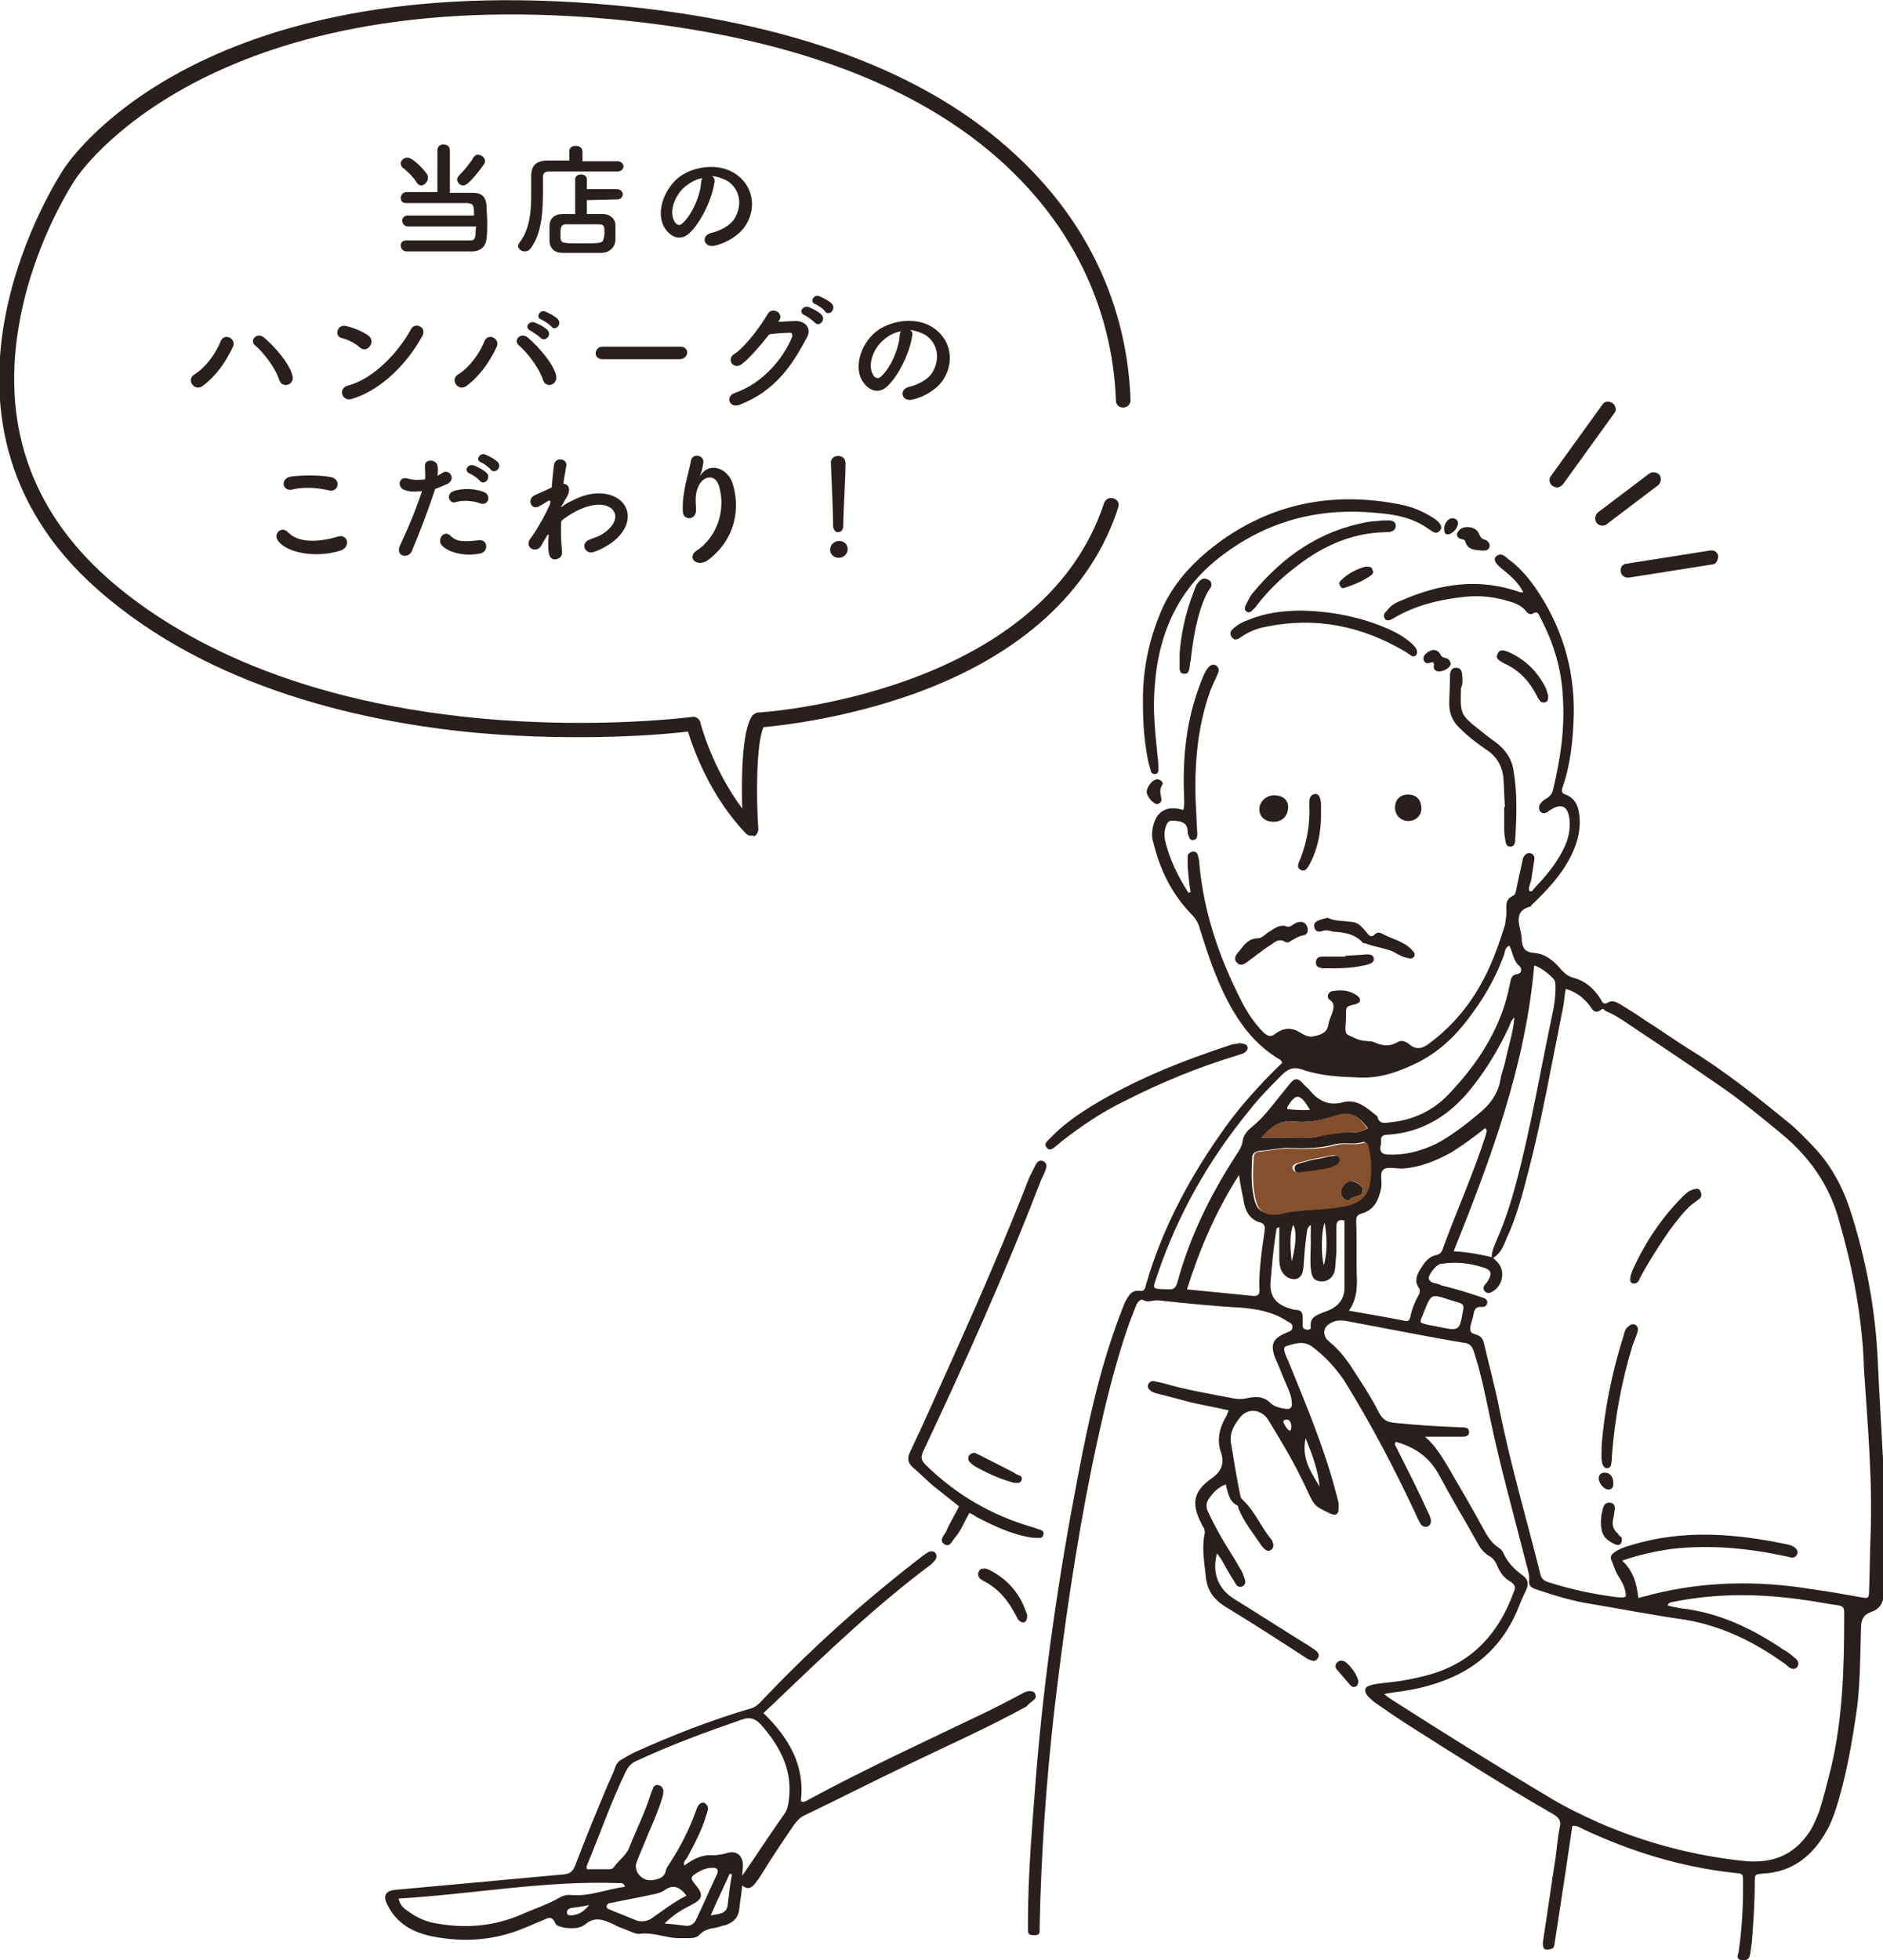 <?xml version="1.0" encoding="utf-8"?>
<!-- Generator: Adobe Illustrator 26.2.1, SVG Export Plug-In . SVG Version: 6.00 Build 0)  -->
<svg version="1.1" id="レイヤー_1" xmlns="http://www.w3.org/2000/svg" xmlns:xlink="http://www.w3.org/1999/xlink" x="0px"
	 y="0px" width="257px" height="267.4px" viewBox="0 0 257 267.4" style="enable-background:new 0 0 257 267.4;"
	 xml:space="preserve">
<style type="text/css">
	.st0{fill:#291F1C;}
	.st1{fill:#85502C;}
	.st2{fill:#824E2C;}
</style>
<g id="a">
	<g>
		<path class="st0" d="M55.7,30.9c-0.5,0-0.8-0.4-0.8-0.8s0.3-0.7,0.8-0.7h9c0-1.5-0.1-1.6-0.9-1.7c-0.8,0-2.3,0-3.8,0
			c-1.8,0-3.7,0-4.6,0h0c-0.5,0-0.7-0.3-0.7-0.7s0.3-0.8,0.8-0.8c0.8,0,2.5,0,4.2,0l0-5.7c0-0.5,0.4-0.8,0.8-0.8s0.9,0.2,0.9,0.8
			l0,5.8c1.3,0,2.5,0,3.1,0c1.3,0,1.8,0.6,1.9,1.7c0,0.6,0.1,1.5,0.1,2.4c0,0.8,0,1.5-0.1,2.2c-0.1,1-0.8,1.7-2,1.7c-1,0-3.1,0-5,0
			c-1.6,0-3.1,0-3.9,0c-0.5,0-0.8-0.4-0.8-0.8s0.2-0.7,0.8-0.7h0c0.9,0,2.7,0,4.4,0s3.4,0,4.2,0c0.4,0,0.7,0,0.8-0.7
			c0-0.3,0-0.8,0.1-1.2L55.7,30.9L55.7,30.9z M56.8,24.8c-0.4-0.7-1.4-1.6-1.8-1.9c-0.2-0.1-0.3-0.4-0.3-0.6c0-0.4,0.4-0.8,0.9-0.8
			c0.8,0,2.5,1.9,2.7,2.3c0.1,0.2,0.1,0.3,0.1,0.5c0,0.5-0.5,1-0.9,1C57.2,25.3,57,25.1,56.8,24.8z M63.2,25.3
			c-0.4,0-0.8-0.4-0.8-0.8c0-0.2,0.1-0.4,0.3-0.6c0.6-0.6,1.6-1.8,1.9-2.4c0.2-0.3,0.4-0.4,0.6-0.4c0.5,0,1,0.4,1,0.9
			c0,0.2-0.1,0.3-0.2,0.5C64,25.2,63.5,25.3,63.2,25.3L63.2,25.3z"/>
		<path class="st0" d="M84.3,23.4c-1.3,0-4,0-6.3,0c-1.3,0-2.5,0-3.1,0c-0.6,0-0.8,0.3-0.8,0.8c0,3.1,0.2,7.3-1.7,9.7
			c-0.2,0.3-0.5,0.4-0.8,0.4c-0.5,0-0.9-0.4-0.9-0.8c0-0.1,0.1-0.2,0.2-0.4c1.4-1.8,1.6-4.2,1.6-6.6c0-0.8,0-1.7,0-2.5v0
			c0-1.4,0.7-2.1,2.2-2.1c0.8,0,1.9,0,3,0v-1.2c0-0.6,0.4-0.8,0.9-0.8s0.9,0.3,0.9,0.8v1.3c1.9,0,3.8,0,4.8,0c0.5,0,0.8,0.4,0.8,0.7
			S84.8,23.4,84.3,23.4L84.3,23.4L84.3,23.4z M80.1,27.3v1.9c0.8,0,1.6,0,2.2,0c1,0,1.7,0.7,1.7,1.5c0,0.3,0,0.7,0,1s0,0.7,0,1.1
			c-0.1,0.9-0.7,1.6-1.8,1.7c-0.9,0-1.9,0-2.8,0s-1.8,0-2.6,0c-1.2,0-1.8-0.7-1.8-1.7c0-0.4,0-0.7,0-0.9c0-0.4,0-0.7,0-1.1
			c0-0.8,0.5-1.6,1.8-1.6c0.5,0,1.1,0,1.7,0l0-4.7c0-0.5,0.4-0.7,0.8-0.7s0.8,0.2,0.8,0.7l0,1.3h4.1c0.5,0,0.8,0.4,0.8,0.7
			s-0.2,0.7-0.8,0.7L80.1,27.3L80.1,27.3z M82.5,31.8c0-0.9,0-1.2-0.8-1.2c-0.6,0-1.3,0-2,0c-0.9,0-1.8,0-2.5,0
			c-0.6,0-0.7,0.4-0.7,1.3c0,0.2,0,0.4,0,0.6c0.1,0.7,0.3,0.7,3,0.7c2.4,0,2.8,0,2.9-0.7C82.5,32.1,82.5,31.9,82.5,31.8L82.5,31.8z"
			/>
		<path class="st0" d="M97.5,24.9c-0.3,2.2-1.8,5.4-3.4,6.9c-1.3,1.2-2.7,0.5-3.5-0.9c-1.1-2.1,0.1-5.3,2.3-6.9
			c2.1-1.4,5.2-1.7,7.3-0.4c2.6,1.6,3.1,4.7,1.6,7.1c-0.8,1.3-2.5,2.4-4.2,2.8c-1.5,0.4-2-1.3-0.6-1.7c1.3-0.3,2.6-1,3.2-1.9
			c1.2-1.9,0.8-4.1-0.9-5.2c-0.7-0.4-1.4-0.6-2.1-0.7C97.5,24.3,97.6,24.6,97.5,24.9L97.5,24.9z M93.7,25.3
			c-1.6,1.2-2.4,3.5-1.7,4.8c0.2,0.5,0.7,0.8,1.1,0.4c1.3-1.1,2.5-3.8,2.6-5.7c0-0.2,0.1-0.4,0.2-0.5C95.1,24.4,94.4,24.8,93.7,25.3
			L93.7,25.3z"/>
		<path class="st0" d="M26.5,51.1c1.6-1,2.9-2.8,3.6-4.5c0.5-1.3,2.2-0.4,1.7,0.7c-1,2.1-2.3,4-4.2,5.4
			C26.5,53.4,25.4,51.8,26.5,51.1z M38.1,51.8c-0.5-1.6-2.2-3.8-3.3-4.7c-0.8-0.7,0.3-1.9,1.3-1c1.5,1.3,3.4,3.5,3.8,5.1
			C40.3,52.5,38.5,53.1,38.1,51.8z"/>
		<path class="st0" d="M49.1,47.4c-0.6-0.6-1.7-1.1-2.5-1.3c-1-0.2-0.6-2,0.7-1.6c0.9,0.2,2.2,0.7,3,1.3c0.5,0.4,0.5,1,0.2,1.4
			S49.7,47.9,49.1,47.4L49.1,47.4z M48.1,54.4c-1.5,0.5-2-1.5-0.6-1.8c3.4-0.9,6.8-4.4,8.6-7.7c0.5-1,2.3-0.3,1.5,1
			C55.5,49.7,52,53.2,48.1,54.4L48.1,54.4z"/>
		<path class="st0" d="M62.5,51.1c1.6-1,2.9-2.8,3.6-4.5c0.5-1.3,2.2-0.4,1.7,0.7c-1,2.1-2.3,4-4.2,5.4
			C62.5,53.4,61.4,51.8,62.5,51.1z M74.1,51.8c-0.5-1.6-2.2-3.8-3.3-4.7c-0.8-0.7,0.3-1.9,1.3-1c1.5,1.3,3.4,3.5,3.8,5.1
			C76.2,52.5,74.5,53.1,74.1,51.8z M72.4,45.1c-0.9-0.4-0.2-1.4,0.6-1.1c0.5,0.2,1.3,0.6,1.7,1c0.7,0.7-0.3,1.7-0.9,1.1
			C73.5,45.8,72.7,45.3,72.4,45.1L72.4,45.1z M73.9,43.6c-0.9-0.3-0.2-1.4,0.5-1.1c0.5,0.2,1.3,0.6,1.7,1c0.7,0.7-0.3,1.7-0.8,1.1
			C75.1,44.3,74.3,43.8,73.9,43.6L73.9,43.6z"/>
		<path class="st0" d="M82.2,49c-0.6,0-0.9-0.4-0.9-0.8s0.3-0.9,0.9-0.9h10.7c0.6,0,0.9,0.4,0.9,0.8S93.4,49,92.8,49L82.2,49
			L82.2,49z"/>
		<path class="st0" d="M106.2,43.9c0.7,0,1.6-0.1,2.2-0.1c1.3-0.1,2.4,0.8,1.8,2.1c-2.1,4-4.4,7.4-9.2,9.3c-1.4,0.6-2.1-1.1-0.7-1.6
			c3.8-1.3,6.6-4.7,7.8-7.6c0.1-0.3,0-0.7-0.4-0.6c-0.7,0-2,0.1-2.7,0.2c-1.2,1.5-2.7,3.3-3.8,4.1c-1.1,0.8-2.1-0.7-1-1.4
			c1.6-1,3.8-4.1,4.6-5.5c0.6-1,2.3-0.1,1.5,1L106.2,43.9L106.2,43.9z M109.8,43c-0.9-0.4-0.2-1.4,0.6-1.1c0.5,0.2,1.3,0.6,1.7,1
			c0.7,0.7-0.3,1.8-0.9,1.1C110.9,43.7,110.1,43.1,109.8,43z M111.3,41.5c-0.9-0.3-0.2-1.4,0.5-1.1c0.5,0.2,1.3,0.6,1.7,1
			c0.7,0.7-0.3,1.8-0.9,1.1C112.5,42.2,111.7,41.7,111.3,41.5z"/>
		<path class="st0" d="M124.5,45.8c-0.3,2.2-1.8,5.4-3.4,6.9c-1.3,1.2-2.7,0.5-3.5-0.9c-1.1-2.1,0.1-5.3,2.3-6.8
			c2.1-1.4,5.2-1.7,7.3-0.4c2.6,1.6,3.1,4.7,1.6,7.1c-0.8,1.3-2.5,2.4-4.2,2.8c-1.5,0.4-2-1.3-0.6-1.7c1.3-0.3,2.6-1,3.2-1.9
			c1.2-1.9,0.8-4.1-0.9-5.2c-0.7-0.4-1.4-0.6-2.1-0.7C124.5,45.2,124.6,45.5,124.5,45.8L124.5,45.8z M120.8,46.2
			c-1.6,1.2-2.4,3.5-1.7,4.8c0.2,0.5,0.7,0.8,1.1,0.4c1.3-1.1,2.5-3.8,2.6-5.7c0-0.2,0.1-0.4,0.2-0.5
			C122.2,45.3,121.4,45.7,120.8,46.2L120.8,46.2z"/>
		<path class="st0" d="M37.9,73.7c-0.6-0.9,0.5-2,1.4-1.1c1.4,1.5,4.2,1.4,6.8,0.6c1.4-0.4,1.8,1.4,0.4,1.9
			C43.1,76.2,39,75.4,37.9,73.7L37.9,73.7z M39.8,66.8c-1.3,0.2-1.6-1.6,0-1.8c1.6-0.2,4-0.2,5.4,0.1c1.4,0.3,1,2.1-0.3,1.8
			C43.2,66.5,41.4,66.4,39.8,66.8z"/>
		<path class="st0" d="M56.2,75.2c-0.5,1.1-2.3,0.7-1.6-0.8c0.7-1.5,1.9-4.1,3-7.4c-0.9,0.1-1.8,0.1-2.5-0.2
			c-0.9-0.4-0.7-1.9,0.6-1.5c0.7,0.2,1.5,0.2,2.3,0.1c0.1-0.6,0-1.1,0-1.8c-0.1-1,1.5-1,1.7-0.1c0.1,0.4,0.1,0.9,0,1.4
			c0.2-0.1,0.4-0.2,0.7-0.4c0.9-0.6,1.9,0.8,0.7,1.5c-0.5,0.2-1.1,0.5-1.7,0.7C58.2,70.3,57,73.3,56.2,75.2L56.2,75.2z M60.3,74.4
			c-0.7-0.8,0.3-2.2,1.2-1.3c0.9,0.9,1.9,0.8,3.9,0.6c1.2-0.1,1.3,1.5,0.2,1.8C63.1,76,61,75.2,60.3,74.4z M62.2,68.5
			c-0.9,0.3-1.4-1.1-0.3-1.5c0.9-0.3,2.4-0.5,4.1,0.1c1.1,0.4,0.7,1.9-0.4,1.6C64.7,68.3,63.1,68.2,62.2,68.5z M64.1,64.6
			c-0.9-0.4-0.2-1.4,0.6-1.1c0.5,0.2,1.3,0.6,1.7,1c0.7,0.7-0.3,1.8-0.9,1.1C65.3,65.3,64.4,64.7,64.1,64.6L64.1,64.6z M65.7,63.1
			c-0.9-0.3-0.2-1.4,0.5-1.1c0.5,0.2,1.3,0.6,1.7,1c0.7,0.7-0.3,1.7-0.9,1.1C66.8,63.8,66,63.2,65.7,63.1L65.7,63.1z"/>
		<path class="st0" d="M74.7,73c-0.2,0.4-0.5,0.8-0.8,1.4c-0.7,1.2-2.3,0.3-1.6-0.8c0.2-0.3,0.4-0.5,0.5-0.7
			c0.8-1.2,1.7-2.8,2.3-4.2l0-0.4c-0.1,0-0.1,0-0.2,0c-0.4,0.2-0.8,0.5-1.2,0.7c-1.2,0.8-1.8-0.9-0.8-1.4c0.6-0.3,1.6-0.7,2.4-1.1
			c0.1-1.2,0.2-2.3,0.3-3c0.1-1.2,1.8-1,1.7,0C77.2,64.2,77,65,76.9,66c0.7,0,1.1,0.8,0.4,1.9c-0.1,0.1-0.3,0.6-0.7,1.2v0.1
			c0.5-0.4,1-0.7,1.5-0.9c3-1.6,5.7-1.1,6.9,0.3c1.2,1.4,0.9,3.7-1.6,5.5c-0.6,0.4-1.6,1-2.4,1.2c-1.1,0.4-1.9-1.2-0.5-1.7
			c0.8-0.3,1.4-0.5,1.8-0.8c1.8-1.2,2-2.5,1.3-3.3c-0.8-0.8-2.5-1-4.9,0.2c-0.9,0.5-1.6,0.9-2.1,1.4c-0.1,1.5,0,3,0.1,4.1
			c0.1,0.6-0.3,1-0.8,1.1s-0.9-0.2-1-0.9c-0.1-0.6-0.1-1.5,0-2.5L74.7,73L74.7,73z"/>
		<path class="st0" d="M95.1,75.1c2.6-1.7,4.1-5.4,3-8.9c-0.6-1.7-2.2-1.1-2.7,0c-0.5,1-0.5,1.7-0.4,3.2c0.1,1.7-1.8,1.6-1.8,0.4
			c-0.1-1.3,0.2-3,0.4-3.9c0.2-0.9,0.5-2,0.7-3c0.1-1.1,1.8-0.9,1.7,0.2c-0.1,0.6-0.2,1.2-0.4,1.6c-0.2,0.5-0.1,0.2,0.1,0
			c1.2-1.6,3.4-0.9,4.2,1c1.2,3.4,0.6,7.9-3.4,10.8C95,77.4,93.7,76,95.1,75.1L95.1,75.1z"/>
		<path class="st0" d="M114.5,76.1c-0.7,0-1.2-0.5-1.2-1.1c0-0.8,0.7-1.2,1.2-1.2c0.7,0,1.2,0.4,1.2,1.2
			C115.6,75.8,114.9,76.1,114.5,76.1z M113.7,71.8v-0.4c0-1.7-0.2-5.6-0.3-8.3v0c0-0.6,0.5-0.9,1-0.9s1,0.3,1,1c0,2-0.3,6.7-0.3,8.3
			c0,0.4,0,1.1-0.8,1.1C114.1,72.6,113.8,72.4,113.7,71.8L113.7,71.8L113.7,71.8z"/>
	</g>
	<g>
		<path class="st0" d="M212.5,66.5c-0.2,0-0.4-0.1-0.6-0.2c-0.4-0.3-0.6-0.9-0.2-1.4l7-9.7c0.3-0.5,0.9-0.5,1.4-0.2
			c0.4,0.3,0.6,1,0.2,1.4l-7,9.7C213.1,66.3,212.8,66.5,212.5,66.5z"/>
		<path class="st0" d="M218.7,71.7c-0.3,0-0.6-0.1-0.8-0.4c-0.3-0.4-0.2-1.1,0.2-1.4l7-5.3c0.4-0.3,1.1-0.2,1.4,0.2
			c0.3,0.4,0.2,1.1-0.2,1.4l-7,5.3C219.1,71.7,218.9,71.7,218.7,71.7L218.7,71.7z"/>
		<path class="st0" d="M222.2,78.8c-0.5,0-0.9-0.3-1-0.8c-0.1-0.6,0.3-1.1,0.8-1.1l11.4-1.8c0.6-0.1,1.1,0.3,1.1,0.8
			s-0.3,1.1-0.8,1.1l-11.4,1.8C222.3,78.8,222.2,78.8,222.2,78.8z"/>
		<path class="st0" d="M102.5,114c-0.3,0-0.5-0.1-0.7-0.3c-4.9-5.1-7.2-11.6-7.9-13.9c-3.2,0.4-14.6,1.4-28.6,0.2
			c-15.2-1.4-36.5-5.9-52-19.6c-27-23.8-4.9-56.8-4.7-57.2c0.7-1.1,18.1-27.7,75-22.5c24.3,2.2,42.9,9.1,55.1,20.5
			c12.3,11.4,15.3,24.4,15.6,33.4c0,0.5-0.4,1-1,1c-0.6,0-1-0.4-1-1c-0.3-8.5-3.2-21-15-32c-11.9-11.1-30.1-17.8-54-20
			C28-2.4,10.6,24,10.4,24.3c-0.1,0.1-5.5,8.1-7.6,18.9C0,57.4,4,69.4,14.7,78.9c8.3,7.3,23.9,16.6,50.8,19.1
			c16.2,1.5,28.9-0.2,29-0.2c0.5-0.1,1,0.3,1.1,0.8c0,0.1,1.6,6.2,5.7,11.7c-0.1-3.9-0.1-10.6,1.4-12.7c0.2-0.2,0.5-0.4,0.8-0.4
			c0.4,0,38.6-2.4,47.2-28.6c0.2-0.5,0.7-0.8,1.3-0.6s0.8,0.7,0.6,1.3c-3.7,11.4-13.4,20.2-28,25.4c-9.6,3.4-18.2,4.3-20.4,4.5
			c-1,2.3-1,9.6-0.7,13.9c0,0.4-0.2,0.8-0.6,1C102.8,113.9,102.6,114,102.5,114L102.5,114z"/>
		<g>
			<g>
				<path class="st0" d="M256.3,185.9c-0.3-7.1-1.6-14.1-3.8-20.9c-1.1-3.3-2.7-6.2-5.1-8.7c-1-1-2-2.1-3.1-3
					c-4.4-3.6-8.9-7.2-13.8-10.2c-2.1-1.3-4-2.7-6.1-4c-1-0.7-2.1-1.4-3.1-2c-0.5-0.3-1.2-0.7-1.7-0.4c-0.8,0.5-0.9,0-1.2-0.5
					c-0.9-1.4-2.1-2.4-3.6-2.8c-0.8-0.2-1.2-0.6-1.7-1.1c-1-1.2-2.2-2.2-3.7-2.3c-1.3-0.1-1.6-0.7-1.7-1.7c0-0.5-0.1-0.9-0.2-1.4
					c-0.3-1.3-0.6-2.7,1.3-3.2c0.1,0,0.2-0.1,0.2-0.2c2.1-2,4.1-4.1,5.4-6.7c0.8-1.6,1.3-3.3,1.2-5.1c-0.1-1.4-0.4-2.7-1.9-3.3
					c-0.6-0.2-0.6-0.5-0.4-1.1c1.1-3.2,1.4-6.5,1.5-9.9c0.1-6.3-1.7-12.1-5.3-17.3c-1-1.4-2.2-2.8-3.6-3.8c-0.5-0.4-1-1-1.7-0.4
					c-0.4,0.4-0.2,0.9,0.8,1.7c1.1,0.9,2.2,1.8,2.9,3.2c-0.2,0-0.3,0-0.4,0c-5.6-2-10.9-1.2-16.2,1.1c-0.8,0.3-1.5,0.7-2,1.4
					c-0.3,0.3-0.6,0.6-0.3,1.1c0.3,0.4,0.7,0.2,1.1,0c2.8-1.7,5.9-2.5,9.1-2.9c2.1-0.3,4.2-0.2,6.3,0.4c1.1,0.3,2.1,0.6,2.8,1.5
					c0.2,0.3,0.6,0.5,0.9,0.3c0.7-0.4,0.8,0.1,1,0.5c1.8,3.4,2.9,6.9,3.1,10.8c0.3,4.3-0.3,8.4-1.3,12.6c-0.1,0.6-0.4,1-0.9,1.3
					c-0.4,0.2-0.7,0.5-0.9,0.8c-0.2,0.3-0.2,0.7,0,1c0.3,0.3,0.6,0.3,1,0.1c0.1-0.1,0.2-0.2,0.4-0.3c1.5-1,2.4-0.5,2.6,1.2
					c0.2,1.5-0.2,3-0.9,4.3c-1,2-2.4,3.6-3.9,5.2c-0.2,0.2-0.3,0.6-0.7,0.3c-0.1-0.5,0.2-1,0.3-1.5c0.1-0.9,0.3-1.8,0.4-2.7
					c0.1-0.4-0.1-0.8-0.5-0.9c-0.5-0.1-0.8,0.2-1,0.6c-0.1,0.2-0.1,0.5-0.2,0.8c-0.2,1.1-0.5,2.2-0.7,3.3c-0.1,0.4-0.1,0.9-0.5,1.1
					c-1.1,0.5-0.9,1.4-0.9,2.2c0,0.6-0.1,1.2-0.2,1.8c-0.6,1.9-1.2,3.7-2,5.5c-1.9,4.3-4.6,7.9-8.4,10.7c-0.9,0.7-1.8,0.8-2.6,0.1
					c-0.5-0.4-1.1-0.7-1.7-0.3c-1.1,0.6-2,0.5-3.1,0c-0.4-0.2-0.8-0.1-1.2-0.2c-0.9,0-1.7-0.5-2.4-0.8c-0.6-0.3-0.3-1.4-0.3-2.2
					c0-0.1,0-0.3,0-0.5c0-1.2,0-1.2,1.3-1.5c0.3-0.1,0.5-0.2,0.6-0.4c0.1-0.3-0.1-0.6-0.4-0.8c-1-0.7-2.1-0.8-3.3-0.6
					c-0.7,0.1-0.9,0.9-0.4,1.2c0.7,0.5,0.5,1,0.4,1.6c-0.2,0.6-0.5,1.1-0.6,1.8c-0.2,1.2-1.2,1.4-2.1,1.6c-0.6,0.1-1.2-0.2-1.7-0.5
					c-1.2-0.8-2.3-0.7-3.4,0.1c-0.6,0.5-1,0.4-1.6-0.1c-1.3-1.3-2.3-2.8-3.1-4.4c-3-5.9-5.1-12-5.7-18.6c0-0.4-0.1-0.8-0.2-1.2
					c-0.1-0.4-0.4-0.6-0.8-0.5c-0.3,0.1-0.6,0.3-0.6,0.6c0,0.5,0,1,0,1.5c0.1,1.1,0.2,2.3,0.4,3.4l-0.3,0.1
					c-1.4-2.2-2.6-4.6-3.2-7.2c-0.1-0.6-0.1-1.2,0.1-1.8c0.3-0.9,0.6-0.9,1.5-0.8c1,0.1,1.5,0.5,1.5,1.5c0,0.1,0,0.1,0,0.2
					c0.2,0.4,0.2,1,0.8,0.9c0.6-0.1,0.5-0.7,0.5-1.1c-0.1-1.3-0.1-2.6-0.2-3.9c-0.2-5.2,0.2-10.4,2-15.4c0.3-0.8,0.7-1.5,1-2.3
					c0.2-0.4,0.2-0.8-0.2-1.1c-0.5-0.3-0.9,0-1.2,0.4c-0.5,0.7-0.8,1.6-1.1,2.4c-1.8,4.8-2.3,9.8-2.1,14.9c0,0.7,0.1,1.3-0.1,2
					c-2.3-0.7-3.8,0.2-4.2,2.6c-0.1,0.6-0.1,1.2,0.1,1.8c0.9,3.7,2.5,7,5.1,9.7c0.6,0.6,1,1.2,1.2,1.9c1.2,3.9,2.5,7.8,4.6,11.4
					c1.6,2.7,3.6,5,6.3,6.6c0.2,0.1,0.3,0.2,0.4,0.5c-1.6,1.5-3.1,3.1-4.6,4.8s-2.8,3.4-4.1,5.3c-4.3,6.2-7.8,12.9-9.9,20.2
					c-0.1,0.5-0.2,0.9-0.9,0.8c-0.9-0.1-1.3,0.4-1.7,1.1c-0.5,0.8-0.7,1.7-1.1,2.6c-2.6,7-4.2,14.3-5.6,21.7
					c-2.6,13.5-4.6,27.1-5.7,40.8c-0.5,6.6-1.1,13.3-1.1,19.9c0,0.4,0,0.8,0,1.2c0,0.6,0.5,0.6,0.9,0.6c0.4,0,0.7-0.1,0.7-0.6
					c0-0.3,0-0.5,0-0.8c0.2-9.8,0.9-19.6,2-29.3c1.3-11.1,2.9-22.2,5.1-33.1c1.4-6.7,2.9-13.4,5.2-19.9c0.3-0.8,0.6-1.5,0.9-2.3
					c0.1-0.3,0.6-0.8,0.8-0.7c0.8,0.5,1.5,0,2.2,0.1c3.8,0.4,7.6,0.8,11.4,1c2.2,0.2,4.3,0.6,6.1,1.8c0.3,0.2,0.8,0.3,0.8,0.8
					c0,0.6-0.4,0.6-0.8,0.8c-1.9,0.8-2.3,1.6-1.5,3.6c0.6,1.3,1.1,2.7,1.7,4c0.2,0.6,0.5,1.2,0.5,1.9c0.1,0.6-0.1,1-0.8,0.9
					c-0.8-0.1-1.6-0.3-2.1-0.8c-0.9-0.9-1.9-0.9-3-0.7c-0.8,0.2-1.6,0.2-2.4,0c-3.1-0.6-6.2-1.1-9.2-2c-0.4-0.1-0.9-0.2-1.4-0.3
					c-0.3,0-0.6,0.2-0.7,0.5c-0.1,0.3,0,0.5,0.2,0.7c0.3,0.3,0.6,0.4,1,0.5c1.6,0.4,3.1,0.8,4.6,1.2c1.7,0.4,3.4,0.7,5.2,1.1
					c-0.2,0.5-0.3,0.8-0.5,1.1c-0.8,1.4-1.1,3-0.6,4.5c0.6,1.7,0.1,2.8-1.4,3.8c-2.3,1.7-2.6,3.3-1.3,5.9c0.1,0.2,0.2,0.5,0.4,0.7
					c0.1,0.3,0.2,0.6,0.1,0.9c-0.4,2,0,4,0.2,6c0.2,1.7,1.1,2.9,2.5,3.8c3.8,2.3,7.5,4.7,11.2,7.1c0.1,0.1,0.3,0.2,0.4,0.2
					c0.4,0.2,0.8,0.3,1.1-0.1c0.4-0.5,0.1-0.9-0.3-1.2c-0.3-0.2-0.6-0.4-0.9-0.6c-3.4-2.1-6.8-4.3-10.2-6.4c-2.2-1.4-3-3.6-2.3-6.2
					c0.3,0.4,0.6,0.8,0.8,1.2c0.5,0.9,1,1.8,1.6,2.7c0.2,0.4,0.5,0.9,1.1,0.6c0.5-0.3,0.4-0.8,0.2-1.2c-0.1-0.4-0.3-0.9-0.6-1.3
					c-0.5-0.9-1-1.7-1.5-2.5c-1-1.6-1.9-3.2-2.7-4.9c-0.3-0.6-0.5-1.2-0.1-1.9c0.6-0.9,1.3-1.7,2.4-2.1c0.3,1.1,0.4,2.3,1.6,2.9
					c0.1,0,0.1,0.2,0.1,0.3c0.7,1.8,1.9,3.3,3,4.9c0.2,0.3,0.4,0.6,0.7,0.8c0.2,0.2,0.5,0.2,0.7,0.1c0.3-0.2,0.4-0.4,0.4-0.8
					c-0.1-0.2-0.1-0.5-0.3-0.7c-1.4-1.7-2.2-3.8-3.9-5.4c-0.1-0.1-0.3-0.3-0.3-0.5c-0.5-2.4-0.9-4.9-1.3-7.3
					c-0.2-1.4,0.5-2.5,1.3-3.5c1.1-1.3,2.9-1,3.8,0.4c1.9,3.1,3.8,6.3,5.3,9.6c1,2.2,1.1,2.2,3.2,3.2c0.7,0.3,1.1,0.1,1.1-0.7
					c0.1-0.8-0.2-1.5-0.4-2.3c-1.6-6.1-4.1-12-6.5-17.9c-0.2-0.4-0.4-0.9-0.5-1.3c-0.1-0.4,0-0.6,0.4-0.7c1.2-0.4,2.4-0.7,3.5,0.2
					c1.7,1.3,3.1,2.8,4.3,4.6c3.6,5.8,6.8,11.9,9.7,18.1c0.2,0.5,0.4,0.9,0.7,1.4c0.2,0.3,0.4,0.4,0.8,0.4c0.4-0.1,0.6-0.4,0.6-0.8
					c0-0.4-0.2-0.8-0.4-1.2c-1.3-2.9-2.8-5.8-4.2-8.6c-0.1-0.3-0.5-0.6-0.2-1c2.6,0.7,4.6,2.1,5.9,4.5c1.6,3,3.4,6,5.1,9
					c0.4,0.8,0.9,1.6,1.8,2.1c0.4,0.2,0.8,0.7,1,1.2c0.4,1,1,1.8,1.9,2.3c0.6,0.4,0.7,0.8,0.4,1.4c-2,5.5-5.5,9.5-11.3,11.2
					c-2.1,0.6-4.3,1-6.5,1.2c-0.6,0.1-1.1,0.1-1.7,0.3c-0.9,0.2-1,0.8-0.4,1.5c0.4,0.4,0.8,0.8,1.3,1.1c1.3,0.9,2.6,1.8,4,2.7
					c6.6,4.2,13.2,8.4,20,12.3c0.7,0.4,1.1,0.9,0.9,1.7c-0.3,1.4-0.4,2.9-0.6,4.3c-0.6,3.8-1.1,7.5-1.7,11.3c-0.1,1,0.1,1.3,1,1.1
					c0.6-0.1,0.5-0.5,0.6-0.9c0.5-3.3,1-6.5,1.5-9.8c0.3-2,0.6-4.1,0.9-6.1c0.6-0.1,1,0.2,1.4,0.4c6.6,3.1,13.4,5.2,20.7,6
					c1.2,0.1,1.2,0.1,1.2,1.3c0,0.3,0,0.6,0,0.9c0,2.9-0.2,5.8-0.6,8.6c-0.1,0.4-0.4,1,0.4,1.1c0.7,0.1,1.1-0.1,1.2-1
					c0.1-0.5,0.1-0.9,0.2-1.4c0.2-2.7,0.4-5.4,0.4-8.2c0-1.1,0-1.1,1.1-1.2c4.1-0.2,6.9-2.5,8.8-6c0.4-0.7,0.7-1.5,1-2.3
					c1.6-4.8,2.4-9.7,3.1-14.6c0.4-3.5,0.4-7.1,0.5-10.6c0-1.1,0.3-1.8,1.4-2.2c1.2-0.4,1.7-1.3,1.7-2.6c0-1.8,0.2-3.5,0.3-5.2
					C257.4,203.4,256.7,194.7,256.3,185.9L256.3,185.9z M178.2,196.2c0.9,2.3,1.7,4.3,1.9,6.6C178.9,200.8,177.6,198.9,178.2,196.2z
					 M176.1,194c0.2,0.4,0.2,0.8,0,1.2c-0.5-0.2-0.6-0.6-0.8-0.9c-0.1-0.2-0.3-0.5,0.1-0.6C175.7,193.6,176,193.7,176.1,194
					L176.1,194z M209.4,131.7c1.1,0.4,1.9,1.1,2.6,1.8c0.3,0.3,0.3,0.8,0.3,1.2c0,1.4-0.2,2.7-0.5,4c-1.6,7.6-2.9,15.3-4.9,22.8
					c-0.7,2.6-1.5,5.1-2.6,7.6c-0.3,0.8-0.7,1.5-0.7,2.4c-1.7-0.4-3.3-0.7-5.2-0.8C203.5,158,208.2,145.4,209.4,131.7L209.4,131.7z
					 M193.7,173.4c-0.4,0.7-0.6,1.5-0.1,2.2c0.3,0.4,0.2,0.8,0,1.1c-0.5,0.9-0.9,1.9-1.1,2.9c-0.1,0.4-0.2,0.7-0.7,0.6
					c-2.5-0.5-4.9-0.9-7.7-1.4c1-1.4,1.1-2.8,1.1-4.2c-0.1-2.7,0-5.4-0.1-8c0-0.6,0.1-0.9,0.9-1.1c1.6-0.5,2.2-1.9,2.5-3.4
					c0.2-0.9-0.3-2.2,0.4-2.6c0.6-0.4,1.8,0,2.7-0.1c2.4-0.2,4.5-1.1,6.5-2.2c1.6-1,3.1-2.1,4.6-3.3c0.4,0.4,0.1,0.6,0.1,0.9
					c-1.7,5.3-4,10.4-5.9,15.6c-0.1,0.4-0.4,0.7-0.8,0.8C194.9,171.4,194.3,172.4,193.7,173.4L193.7,173.4z M199.1,177.7
					c0.6,0.2,0.7,0.4,0.6,1c-0.5,2.9-0.5,2.9-3.4,2.3c-0.8-0.2-1.6-0.2-2.4-0.6c0-0.1,0-0.2,0-0.3
					C195.6,175.9,194.9,176.5,199.1,177.7L199.1,177.7z M188.5,155.7c-0.1-0.7,0.3-0.9,0.9-0.9c4.7-0.3,8.4-2.6,11.3-6.2
					c2.1-2.6,3.8-5.4,5.2-8.4c0.2-0.4,0.3-1,0.8-1.4c-0.2,2.2-0.9,4.2-1.3,6.2c-0.2,0.8-0.5,1.5-0.6,2.2c-0.3,1.9-1.3,3.3-2.7,4.5
					c-1.9,1.6-3.8,3.1-6,4.3c-2.1,1-4.2,1.6-6.6,1.5c-0.8,0-1.2-0.3-1.1-1.1C188.5,156.3,188.5,156,188.5,155.7L188.5,155.7z
					 M159.6,175.9c-2.6-0.1-2.3,0.1-1.6-2.1c2.8-8.2,7-15.6,12.5-22.3c1.4-1.8,3-3.4,4.6-5c0.8-0.7,1.5-1,2.6-0.6
					c2.6,0.9,5.2,1,7.9,1.1c2.9,0.1,5.3-0.8,7.8-2c2.8-1.4,5-3.4,6.9-5.9c2.1-2.7,3.8-5.6,5-8.9c0.1-0.4,0.1-0.9,0.7-1.2
					c0.5,0.9,0.5,2.1,1.4,2.8c0.3,0.3,0.4,1-0.4,1.1c-0.7,0.1-0.8,0.7-0.9,1.2c-1.1,6-4.3,10.9-8.4,15.2c-2.1,2.2-4.8,3.5-7.9,3.8
					c-0.8,0.1-1.6,0.3-1.8-0.8c-1.4-1.1-2.8-2.5-4.8-1.9c-1.9,0.5-3.3-0.3-4.4-1.6c-0.2-0.3-0.5-0.5-0.8-0.8c-0.8-1-1.3-1-2-0.1
					c-0.8,1-1.7,2.1-2.5,3.1c-0.8,1-1.6,1.9-2.6,2.7c-0.6,0.5-1.2,1.1-1.3,2c-0.1,0.7-0.5,1.3-0.9,1.9c-3.5,5.4-6.3,11.1-8,17.3
					C160.5,175.6,160.3,175.9,159.6,175.9L159.6,175.9z M176.5,153c1.9,0.2,3.7-0.1,5.5-0.7c2.2-0.7,3.2-0.3,4.7,1.6
					c-0.7,0.4-1.4,0.6-2.1,0.6c-1.7-0.1-3.4,0.2-5,0.6c-1.3,0.2-2.7,0.1-4,0.1c-1,0-2,0-3.4,0C173.5,153.7,174.7,152.8,176.5,153
					L176.5,153z M175.7,151c1.2-1.9,1.7-1.9,3.1,0.4c-1.1,0.1-2.1,0-3.1-0.1C175.7,151.1,175.7,151,175.7,151z M172.6,167.9
					c-0.1,1-0.3,1.9-0.4,2.9c-0.2,1.7-0.4,3.5-0.3,5.2c0,0.6-0.2,0.8-0.8,0.8c-3-0.3-5.9-0.6-9.1-0.9c1.7-5.4,3.9-10.6,7.1-15.6
					c0.2,1.4,0.4,2.3,0.6,3.3c0.2,1.5,0.8,2.8,2.4,3.2C172.6,167,172.7,167.4,172.6,167.9L172.6,167.9z M171.3,164
					c-0.6-2-0.5-4.1-0.4-6.1c0-0.5,0.4-0.8,0.9-0.9c1.7-0.1,3.4-0.5,4.2-0.4c2.6,0.1,4.4,0,6.2-0.5c1.2-0.3,2.6,0.1,3.8-0.3
					c0.4-0.1,0.5,0.2,0.6,0.5c0.4,1.8,0.5,3.7,0.1,5.5c-0.3,1.5-1.3,2.2-3,2.6c-3,0.8-6,0.4-9,1.1c-0.5,0.1-1,0.1-1.5,0
					C172.3,165.5,171.6,165,171.3,164L171.3,164z M180.7,172.6c-0.4-1.2-0.4-4.5,0.1-5.8C181.1,168.7,181.2,170.6,180.7,172.6z
					 M176.3,172.1c-0.3-2.6-0.2-4,0.2-5C177,167.9,176.9,169.8,176.3,172.1z M178.9,181.1c0,0.2-0.2,0.3-0.4,0.3
					c-0.3,0-0.7-0.1-0.7-0.5c0-0.4,0-0.8,0-1.2c0-0.6-0.2-1-0.9-1c-0.4,0-0.8-0.2-1.2-0.3c-1.6-0.6-2.4-1.6-2.3-3.4
					c0.2-2.4,0.4-4.8,0.8-7.2c0-0.2,0.1-0.3,0.4-0.4c0,1.4,0,2.7,0,4c0,0.6,0,1.1,0.2,1.7c0.3,0.9,1.2,1.5,2,1.4
					c0.9-0.2,1-0.9,1.1-1.6c0.1-1.4,0.2-2.9,0.4-4.3c0.1-0.5,0-1.1,0.6-1.5c0,0.8,0,1.7,0,2.5c0,1.1-0.1,2.3,0,3.4
					c0.1,1.2,0.4,1.7,1.3,1.8c1,0.1,1.8-0.5,2-1.6c0.1-0.8,0.1-1.5,0.2-2.3c0-1.2,0-2.4,0-3.6c0-0.6,0.2-1,1.1-0.8
					c0,3.1,0,6.1,0,9.2c0,1.8-1.2,2.8-2.8,3.3C179.8,179.4,178.7,179.6,178.9,181.1L178.9,181.1z M249.9,241.2c-0.5,2-1,4-1.6,5.9
					c-0.4,1-0.8,2-1.4,2.9c-2.1,3.1-5,4.2-8.6,3.9c-7-0.7-13.8-2.5-20.2-5.3c-2.2-1-4.3-2-6.3-3.2c-7.4-4.4-14.6-8.9-21.8-13.5
					c-0.3-0.2-0.6-0.4-1.1-0.8c1-0.2,1.8-0.3,2.6-0.4c2-0.3,4-0.8,6-1.6c4.5-1.8,7.6-4.9,9.5-9.2c0.4-1,0.8-2,1.3-3
					c0.4-0.9,0.2-1.5-0.5-2c-1.1-0.8-2-1.7-2.6-3c-0.1-0.3-0.4-0.6-0.7-0.8c-1.1-0.7-1.7-1.9-2.3-3c-1.4-2.6-2.9-5.1-4.4-7.7
					c-0.9-1.5-1.8-3.1-3.3-4.4c1.5,0,3,0,4.6,0c0.5,0,1.4,0.1,1.4-0.6c0-0.9-0.9-0.6-1.4-0.7c-2.9-0.1-5.9-0.3-8.8-0.6
					c-1.1-0.1-1.6-0.5-2.1-1.4c-0.9-1.8-2-3.5-3.1-5.2c-1-1.6-2.1-3.2-3.6-4.4c-0.2-0.2-0.5-0.4-0.6-0.7c-0.4-0.9,0-1.6,0.9-2
					c0.6-0.3,1.3-0.3,1.9-0.2c5.4,1,10.8,2.1,16.2,3c0.8,0.1,1.1,0.6,1.3,1.3c0.9,2.8,1.5,5.7,2.1,8.6c1.4,6.8,3.3,13.5,5,20.2
					c0.2,0.8,0.5,1.6,0.4,2.4c-0.1,0.8,0.6,1,1.2,1.2c2.4,0.8,4.7,1.5,7.2,1.9c4.2,0.7,8.3,1.5,12.5,2.1c5.2,0.8,9.7,3,13.9,6
					c0.2,0.1,0.4,0.3,0.6,0.5c0.4,0.3,0.9,0.4,1.2,0c0.3-0.5,0.1-0.9-0.3-1.2c-0.5-0.4-0.9-0.8-1.5-1.1c-4.3-2.9-8.8-5.1-14.1-5.7
					c-0.6-0.1-1.2-0.2-1.8-0.4c0.2-0.5,0.6-0.4,0.9-0.5c6-1.2,12-1.1,18-0.2c1.5,0.2,2.9,0.5,4.4,0.7c0.6,0.1,0.8,0.3,0.8,0.9
					c0,0.3,0,0.5,0,0.8C251.7,227.6,251.5,234.5,249.9,241.2L249.9,241.2z M255.3,209.6c-0.1,2.5-0.1,4.9-0.2,7.4
					c0,1-0.1,1.1-1.1,0.9c-2.2-0.4-4.5-0.8-6.7-1.1c-7.3-1.2-14.6-1.1-21.8,0.7c-0.6,0.2-1.2,0.3-1.9,0.5c-0.2-2-0.7-3.7-2.2-5.1
					c2.3-0.8,4.6-1.3,6.8-1.6c5.2-0.6,10.4-0.1,15.5,1c0.6,0.1,1.2,0.5,1.6-0.3c0.2-0.5-0.3-1.1-1.3-1.3c-7.1-1.5-14.3-2.1-21.4,0.1
					c-0.8,0.2-1.6,0.5-2.3,1c-0.4,0.3-0.6,0.6-0.3,1.2c0.3,0.7,0.5,1.5,1,2.2c0.5,0.8,0.9,1.6,0.9,2.6c-0.4,0.2-0.7,0.1-1.1,0.1
					c-3.3-0.4-6.5-1.1-9.6-2.1c-0.6-0.2-0.9-0.6-1-1.2c-1.9-7.6-4.1-15-5.6-22.6c-0.6-3-1.4-5.9-2.1-8.9c-0.2-0.7-0.6-0.9-1.2-1.1
					c-0.6-0.1-0.7-0.5-0.6-1.1c0.1-0.5,0.3-1,0.4-1.5c0.1-0.7,0.3-1.2,1.1-1.1c0.4,0,0.7-0.1,0.8-0.6c0-0.4-0.3-0.6-0.7-0.7
					c-1.5-0.5-3-1-4.6-1.4c-0.4-0.1-0.9-0.2-1.3-0.4c-0.5-0.2-1.2-0.1-1.4-0.8c-0.1-0.4,0.9-1.7,1.4-1.9c0.1-0.1,0.3-0.1,0.4-0.1
					c1.9-0.3,3.8-0.1,5.6,0.5c1.1,0.3,1.3,0.8,0.7,1.8c-0.1,0.2-0.2,0.3-0.4,0.5c-0.2,0.3-0.4,0.6,0,1c0.3,0.3,0.7,0.2,1,0
					c1.4-0.8,1.8-2.8,0.7-4c-0.2-0.2-0.4-0.4-0.6-0.6c1-0.6,1.4-1.6,1.8-2.6c1.4-3,2.2-6.1,3-9.2c1.9-7.3,3.2-14.8,4.7-22.2
					c0.2-0.9,0.2-1.7,0.4-2.7c1.4,0.4,2.4,1.2,3.2,2.2c0.4,0.5,0.7,1.4,1.7,0.6c0.2-0.2,0.4,0.1,0.5,0.2c1,0.4,1.8,0.9,2.7,1.5
					c4.2,2.8,8.4,5.6,12.6,8.5c3.1,2.1,6,4.5,8.9,6.9c3.7,3.1,6.4,6.9,7.7,11.7c1.9,6.6,3.2,13.3,3.4,20.2
					C254.9,194.4,255.6,202,255.3,209.6L255.3,209.6z"/>
				<path class="st0" d="M141.1,231.9c0.3-0.2,0.3-0.5,0.2-0.8c-0.1-0.3-0.4-0.4-0.8-0.4c-0.5,0-0.9,0.3-1.3,0.5
					c-1.7,0.9-3.4,1.8-5.1,2.6c-8.1,3.9-16.2,7.6-24.1,11.9c-0.2,0.1-0.4,0.2-0.7,0c0.6-4.9-1.7-8.7-5.1-12c0.6-0.6,1.2-1.1,1.8-1.7
					c6.8-6.5,13.6-13,21.1-18.6c0.1-0.1,0.2-0.2,0.3-0.3c0.3-0.3,0.6-0.7,0.3-1.2c-0.3-0.4-0.8-0.3-1.1-0.1c-0.5,0.3-1,0.7-1.5,1.1
					c-7.6,5.9-14.7,12.3-21.3,19.3c-0.3,0.3-0.6,0.6-1.1,0.8c-5.5,1.6-10.9,3.7-16.2,6.1c-0.6,0.3-1.1,0.6-1.6,0.9
					c-0.4,0.2-0.7,0.5-0.9,1c-0.3,0.9-0.7,1.7-1.1,2.6c-1.5,3.6-3,7.2-4.4,10.9c-0.3,0.7-0.6,1.1-1.5,1.2
					c-7.7,0.7-15.3,1.4-22.9,2.1c-1.5,0.1-1.9,0.8-1.2,2.1c1.3,2.6,3.6,3.8,6.3,4.3c4.2,0.8,8.4,0.5,12.4-1.2c0.8-0.3,1.6-0.7,2.4-1
					c0.7-0.3,1.3-0.8,1.8,0.4c0.2,0.4,0.9,0.5,1.4,0.6c0.9,0.1,2,0.1,2.7-0.5c1.3-1.1,2.5-0.6,3.8,0c0.7,0.4,1.4,0.6,2.1,0.9
					c0.5,0.2,1.1,0.5,1.6,0.4c1.7-0.2,3.3,0.5,5,0.6c0.6,0,1.1,0,1.7,0c0.5,0,1.1-0.1,1.4-0.5c0.6-0.6,1.3-0.8,2.1-0.9
					c0.5-0.1,1-0.3,1.5-0.4c1.1-0.4,1.7-1.1,1.8-2.2c0.1-1,0.3-2,0.4-3.2c0.8,0.7,1.3,0.3,1.8-0.3c0.3-0.4,0.6-0.8,0.9-1.3
					c1.4-2.3,2.9-4.5,4.4-6.7c0.4-0.5,0.7-0.9,1.3-1.2c4.8-2.3,9.5-4.7,14.3-7c5.4-2.6,10.8-5,16.1-7.9
					C140.4,232.4,140.8,232.2,141.1,231.9L141.1,231.9z M78,261.3c-0.2,0-0.6,0-0.6-0.3c-0.1-0.4,0.2-0.6,0.5-0.7
					c0.7-0.1,1.5-0.2,2.5-0.4C79.5,261,78.8,261.2,78,261.3L78,261.3z M77.7,258.5c-0.4,0-0.8,0.1-1.2,0.3c-1.7,1-3.6,1.6-5.4,2.4
					c-3.7,1.6-7.6,1.9-11.5,1.2c-1.4-0.2-2.7-0.8-3.8-1.6c-0.6-0.4-1.2-0.8-1.4-1.8c10.2-0.6,20.1-2.5,30.2-2.1
					c0.2,0,0.5-0.1,0.7,0.5C82.8,257.7,80.4,258.8,77.7,258.5L77.7,258.5z M86.9,262c-1.2-0.5-2.5-1-3.7-1.5
					c-0.2-0.1-0.5-0.2-0.4-0.5c0.1-0.3,0.3-0.4,0.6-0.4c1.8-0.4,3.6-0.7,5.4-1.1c0.7-0.1,1.4-0.3,2-0.7c1-0.7,1.9-0.5,2.9,0.8
					c-1.8,0.9-3.3,2.1-4.9,3.2C88.2,262.1,87.6,262.2,86.9,262L86.9,262z M95,261.9c-0.3,0.6-0.8,0.9-1.5,0.8
					c-0.8-0.1-1.6-0.2-2.8-0.3c1.2-1.2,2.4-1.9,3.6-2.5c1.6-0.8,1.8-1.4,0.6-2.8c-0.7-0.9-0.7-1,0.2-1.6c0.7-0.4,1.3-0.7,2.2-0.7
					c0.5,0,0.8,0.2,0.6,0.8C96.9,257.7,96,259.8,95,261.9L95,261.9z M99.3,260c-0.2,1.1-1.2,1.1-2.3,1.3c0.9-2.1,1.8-3.9,2.6-5.7
					l0.3,0.1C99.6,257.2,99.5,258.6,99.3,260z M107.6,246c-0.1,0.5-0.2,1-0.5,1.4c-2,2.8-3.8,5.6-5.8,8.5c0-0.5,0.1-0.9,0.1-1.4
					c0-1.4-0.9-2.1-2.2-1.7c-0.7,0.2-1.4,0.3-2.1,0.3c-1.4-0.1-2.6,0.6-3.7,1.4c-0.2-0.5,0.2-0.8,0.4-1.1c1-1.9,2-3.7,2.6-5.8
					c0.1-0.3,0.3-0.7,0.2-1.1c-0.2-0.6-0.8-0.8-1.2-0.3c-0.2,0.2-0.3,0.5-0.4,0.8c-0.9,2.5-2.1,4.9-3.6,7.2
					c-0.2,0.3-0.4,0.6-0.5,0.9c-0.2,1.1-1.1,1.3-2,1.4c-1.3,0.1-2.5-1.2-2-2.5c0.5-1.3,1.1-2.6,1.6-3.9c0.7-1.6,1.4-3.2,1.9-4.9
					c0.1-0.4,0.2-0.7,0.1-1.1c-0.1-0.3-0.3-0.5-0.7-0.6c-0.3,0-0.5,0.1-0.6,0.3c-0.1,0.2-0.2,0.5-0.3,0.7c-0.8,2.6-2,5-3,7.5
					c-0.4,1.1-1.4,1.7-2.1,2.7c-0.2,0.3-0.5,0.3-0.8,0.3c-1,0-1.9,0-2.9,0c0-0.2-0.1-0.4,0-0.5c1.8-4.3,3.3-8.7,5.3-12.8
					c0.3-0.6,0.7-1.1,1.3-1.4c4.7-2.2,9.6-4,14.5-5.7c1.1-0.4,1.8-0.2,2.6,0.6C106.7,238.5,108.3,241.8,107.6,246L107.6,246z"/>
				<path class="st0" d="M128,203.2c1,0.8,1.9,1.5,2.9,2.3c-0.6,1.2-1.3,2.3-1.8,3.5c-0.3,0.5-0.9,1.1-0.3,1.6
					c0.8,0.6,1.1-0.3,1.5-0.8c0.9-1,1.3-2.2,2-3.4c0.4,0.2,0.7,0.3,0.9,0.5c2.3,1.2,4.6,2.3,7.2,2.8c0.5,0.1,1,0.1,1.5,0.1
					c0.3,0,0.5-0.2,0.5-0.5c0.1-0.3-0.1-0.5-0.4-0.6c-0.4-0.1-0.8-0.3-1.2-0.4c-5.5-1.6-10.3-4.4-14.4-8.4c-0.6-0.6-0.8-1-0.4-1.9
					c5.7-12.1,11.2-24.3,16-36.8c0.2-0.5,0.5-1,0.7-1.6c0.2-0.5,0.2-0.9-0.3-1.2c-0.5-0.2-0.8,0.1-1,0.4c-0.3,0.6-0.6,1.2-0.9,1.8
					c-3.2,8.2-6.7,16.3-10.3,24.3c-2,4.4-3.9,8.8-6,13.2c-0.4,0.8-0.3,1.4,0.3,2C125.8,201.2,126.8,202.3,128,203.2L128,203.2z"/>
				<path class="st0" d="M156.7,103.8c0.1,0.5,0.3,1,0.4,1.5c0.1,0.2,0.3,0.3,0.5,0.3c0.3,0,0.5-0.2,0.5-0.5c0-0.6,0-1.2-0.1-1.8
					c-0.3-3.2-0.7-6.3-0.4-9.6c0.5-7.5,3.4-13.8,9.7-18.3c6.3-4.6,13.3-6.2,20.9-5.4c2.4,0.2,4.7,0.7,6.7,2.1c0.5,0.3,1.1,1,1.7,0.2
					c0.3-0.4,0-1-0.9-1.6c-1.4-0.9-3-1.6-4.7-1.9c-8.7-1.7-16.8-0.3-24.1,4.8c-3.9,2.8-7.1,6.1-8.8,10.7c-1.5,3.8-2.2,7.8-2.1,11.9
					C156,98.8,156.2,101.3,156.7,103.8z"/>
				<path class="st0" d="M144.2,156.3c0.2-0.2,0.5-0.4,0.7-0.6c2.7-2.1,5.5-4,8.6-5.5c4.9-2.5,10-4.6,15.3-6.2
					c0.3-0.1,0.6-0.2,0.9-0.3c0.3-0.2,0.6-0.4,0.6-0.8c-0.1-0.5-0.6-0.5-1.1-0.6c-0.3,0.1-0.7,0.1-1.1,0.2
					c-6.7,2.2-13.3,4.8-19.3,8.5c-1.3,0.8-2.6,1.7-3.8,2.7c-0.6,0.5-1.1,1-1.7,1.6c-0.4,0.4-0.9,0.8-0.4,1.3
					C143.3,157.1,143.8,156.6,144.2,156.3z"/>
				<path class="st0" d="M199.6,92.8c0-0.4,0-0.7-0.1-1.1c-0.1-0.4-0.3-0.6-0.8-0.6c-0.4,0-0.6,0.2-0.7,0.5
					c-0.1,0.2-0.1,0.5-0.1,0.8c0,1.2-0.1,2.4-0.1,3.6c0,1.4,0.5,2.5,1.5,3.4c1.1,1.1,2.3,2,3.6,2.9c1.4,0.9,2.2,2.3,2.3,4
					c0.1,1.3,0.1,2.6,0.2,3.8h-0.1c0,1,0,2.1,0,3.1c0,0.6,0.1,1.1,0.2,1.7c0.1,0.3,0.2,0.6,0.6,0.6c0.5,0,0.6-0.3,0.7-0.7
					c0-0.1,0-0.2,0-0.3c0.2-3.1,0.3-6.2-0.2-9.2c-0.2-1.7-1.1-3-2.4-4c-0.7-0.5-1.4-1-2.1-1.6c-2.8-2.2-2.8-2.2-2.7-5.9
					C199.6,93.5,199.6,93.2,199.6,92.8L199.6,92.8z"/>
				<path class="st0" d="M192.7,87.8c-0.9-0.8-1.9-1.4-3-1.9c-3.8-1.7-7.8-2.5-12-2.6c-2.6,0-5,0.3-7.4,1.3c-0.6,0.2-1.2,0.5-1.8,1
					c-0.4,0.3-0.8,0.7-0.4,1.3c0.4,0.6,0.9,0.3,1.3,0c1-0.7,2.2-1.2,3.4-1.4c6.8-1.4,13.1-0.1,19,3.4c0.3,0.2,0.6,0.4,0.9,0.6
					c0.4,0.2,0.8-0.2,0.7-0.7C193.3,88.4,193,88.1,192.7,87.8L192.7,87.8z"/>
				<path class="st0" d="M189.9,72.5c0.4-0.1,0.6-0.4,0.6-0.8c0-0.4-0.3-0.6-0.7-0.7c-0.4,0-0.7,0-1.1,0V71c-0.7,0.1-1.3,0.1-2,0.2
					c-6.6,1.2-11.6,4.7-15.8,9.8c-0.3,0.4-0.5,0.8-0.7,1.2c-0.2,0.4-0.5,0.9-0.1,1.2c0.5,0.4,0.8-0.2,1.1-0.4
					c0.1-0.1,0.3-0.3,0.4-0.5c1.4-1.8,3-3.4,4.8-4.8c3.7-3,7.8-5,12.7-5.1C189.4,72.6,189.7,72.6,189.9,72.5L189.9,72.5z"/>
				<path class="st0" d="M192.2,130.7c0.3,0.1,0.6,0.1,0.8-0.2c0.2-0.3,0-0.6-0.2-0.8c-1.1-1.3-2.9-1.6-4.3-2.4
					c-0.3-0.1-0.6-0.1-0.9,0.2c-0.4,0.4-0.7,0.2-1-0.2c-0.5-0.6-1.1-1.4-1.9-1.5c-1.2-0.2-2.5-0.1-3.5-0.6c-0.4,0.1-0.8,0.2-1.1,0.3
					c-0.5,0.2-0.9,0.5-0.7,1c0.1,0.6,0.6,0.7,1.1,0.5c0.5-0.2,1,0,1.5,0.1c1.5,0.1,2.9,0.3,4,1.5c0.1,0.1,0.3,0.1,0.4,0.1
					c1.2,0.5,2.5,0.6,3.7,1.1C190.8,130.2,191.5,130.6,192.2,130.7L192.2,130.7z"/>
				<path class="st0" d="M169.1,129.8c-0.4,0.4-0.8,1-0.3,1.5c0.5,0.6,1.1,0.2,1.6-0.2c0.4-0.3,0.8-0.6,1.2-0.9c0.7-0.5,1.3-1,2-1.4
					c0.5-0.4,1.1-0.8,1.8-0.3c0.2,0.1,0.5,0.1,0.7-0.1c0.6-0.3,1.1-0.7,1.8-0.8c0.6-0.1,0.7-0.7,0.5-1.2c-0.2-0.6-0.8-0.8-1.5-0.5
					c-0.5,0.2-0.9,0.8-1.5,0.4c-0.8-0.1-1.4,0.3-2,0.7c-0.6,0.3-1.1,1-1.7,1C170.4,128,169.8,128.9,169.1,129.8L169.1,129.8z"/>
				<path class="st0" d="M163.8,79.2c-0.5,0.4-0.7,1-0.9,1.6c-1.1,2.8-1.7,5.7-1.9,8.3c0,0.8,0,1.2,0,1.6c0,0.5-0.1,1.2,0.6,1.2
					c0.7,0.1,0.7-0.6,0.8-1.1c0-0.2,0-0.4,0.1-0.6c0.3-2.7,0.7-5.3,1.6-7.8c0.3-0.8,0.6-1.5,1.1-2.2c0.2-0.3,0.2-0.7-0.1-1
					C164.5,78.8,164.1,78.9,163.8,79.2L163.8,79.2z"/>
				<path class="st0" d="M180.3,111.1c0-0.4,0-0.8,0-1.2c0-1.1-0.3-1.6-0.8-1.6c-0.9,0.2-0.8,0.9-0.8,1.6c0.1,2.5-0.3,4.9-1.2,7.2
					c-0.2,0.5-0.7,1.3,0.1,1.6c0.7,0.3,1-0.6,1.3-1.1C179.9,115.6,180.3,113.4,180.3,111.1L180.3,111.1z"/>
				<path class="st0" d="M205.3,90.5c2,0.9,3.4,2.4,4.4,4.3c0.1,0.2,0.2,0.5,0.4,0.7c0.2,0.3,0.4,0.4,0.8,0.3
					c0.4-0.1,0.4-0.5,0.4-0.9c-0.1-0.3-0.2-0.8-0.4-1.2c-1.1-2.1-2.7-3.7-4.9-4.7c-0.5-0.2-1.3-0.6-1.6,0.2
					C204,89.9,204.8,90.2,205.3,90.5L205.3,90.5z"/>
				<path class="st0" d="M135.1,214.2c-0.3-0.1-0.6-0.3-0.9-0.2c-0.3,0-0.5,0.1-0.6,0.4c-0.2,0.3-0.1,0.6,0.1,0.9
					c0.2,0.2,0.4,0.3,0.6,0.4c1.9,1,3.2,2.5,4.2,4.4c0.2,0.3,0.3,0.6,0.5,0.9c0.2,0.2,0.5,0.4,0.8,0.3c0.3-0.1,0.4-0.5,0.4-0.9
					c0-0.1-0.1-0.4-0.2-0.6C139.1,217.2,137.4,215.4,135.1,214.2L135.1,214.2z"/>
				<path class="st0" d="M180.5,130.5c-0.5,0-0.9,0.2-0.9,0.8c0,0.6,0.4,0.7,0.9,0.8c0.5,0,0.9,0,1.4,0c1.6,0,3.2-0.1,4.7-0.5
					c0.4-0.1,1-0.3,0.9-0.9c-0.1-0.5-0.6-0.5-1-0.5c-1,0.1-1.9,0.1-2.9,0.2v0.1C182.6,130.5,181.6,130.5,180.5,130.5L180.5,130.5z"
					/>
				<path class="st0" d="M138.4,200.9c-1.6-0.8-3.1-1.6-4.7-2.4c-0.2-0.1-0.5-0.2-0.6-0.3c-0.4,0-0.6,0.1-0.8,0.3
					c-0.2,0.3-0.2,0.6,0,0.9c0.2,0.2,0.4,0.4,0.7,0.6c1.6,0.9,3.3,1.7,5.1,2.2c0.2,0.1,0.5,0.1,0.8,0.1c0.2,0,0.4-0.1,0.5-0.3
					c0.1-0.3,0.1-0.5-0.2-0.7C138.9,201.2,138.6,201.1,138.4,200.9L138.4,200.9z"/>
				<path class="st0" d="M175.8,110.3c0.1-1-0.5-1.7-1.7-1.8c-1.1-0.1-2.1,0.7-2.2,1.7c-0.1,1.1,0.6,1.8,1.7,1.9
					C174.8,112.2,175.7,111.5,175.8,110.3L175.8,110.3z"/>
				<path class="st0" d="M194,110.3c0-1.1-0.6-1.8-1.6-1.9c-1.2-0.1-2,0.6-2,1.8c0,1,0.8,1.8,1.8,1.8C193.2,112,194,111.3,194,110.3
					L194,110.3z"/>
				<path class="st0" d="M199.3,73.5c0.2,0.1,0.6,0,0.7,0.4c0.3,1.1,1.2,1.1,2.1,1.2c0.5,0,1,0.1,1.2-0.5c0.1-0.5-0.3-0.9-0.7-1
					c-0.5-0.1-0.6-0.5-0.8-0.9c-0.4-0.9-2.1-1.1-2.7-0.3C198.7,72.8,198.8,73.3,199.3,73.5z"/>
				<path class="st0" d="M186.4,77.3c-1.2,0.3-2.4,0.9-3.4,1.9c-0.2,0.2-0.3,0.4-0.1,0.7c0.1,0.3,0.4,0.4,0.6,0.3
					c1.2-0.4,2.5-0.9,3.6-1.7c0.3-0.2,0.4-0.5,0.2-0.8C187.2,77.3,186.9,77.3,186.4,77.3L186.4,77.3z"/>
				<path class="st0" d="M197.4,89.8c-0.3-0.1-0.6-0.1-0.8-0.5c-0.4-0.8-1.2-0.8-1.9-0.2c-0.3,0.2-0.5,0.6-0.4,0.9
					c0.1,0.4,0.4,0.6,0.9,0.4c0.3-0.1,0.6-0.1,0.5,0.4c-0.1,0.6,0.3,0.8,0.8,0.8c0.8-0.1,1.5-0.6,1.5-1.1
					C197.9,90.1,197.7,89.9,197.4,89.8L197.4,89.8z"/>
				<path class="st0" d="M157.9,106.3c-0.6,0.1-1.3,0.9-1.4,1.7c0,0.6,0.8,1.6,1.4,1.7c0.4-0.1,0.7-0.3,0.6-0.8
					c-0.1-0.6-0.3-1.1,0.1-1.8C158.9,106.8,158.4,106.3,157.9,106.3z"/>
				<path class="st0" d="M183.4,226.6c-0.3-0.1-0.6-0.1-0.9,0.2c-0.3,0.3-0.3,0.7,0,1c0.6,0.7,1.2,1.4,1.8,2.1
					c0.2,0.2,0.4,0.3,0.7,0.2c0.3-0.1,0.3-0.4,0.4-0.6C185.4,228.6,184.1,226.9,183.4,226.6L183.4,226.6z"/>
				<path class="st0" d="M197.6,72.9c0.6,0,1.4-0.9,1.4-1.5c0-0.5-0.4-0.7-0.8-0.7c-0.6,0-1.1,0.8-1.1,1.4
					C197.1,72.6,197.2,72.9,197.6,72.9L197.6,72.9z"/>
				<path class="st0" d="M223.3,180.8c-0.4-0.3-0.8-0.1-1.1,0.2c-0.4,0.3-0.5,0.8-0.6,1.2c-1.6,5-2.6,10.1-3,14.9
					c0,1.1-0.1,1.9,0.1,2.6c0.1,0.3,0.3,0.6,0.6,0.6c0.4,0,0.6-0.3,0.6-0.6c0.1-0.4,0.1-0.7,0.1-1.1c0.4-5.1,1.3-10.1,2.8-15
					c0.2-0.6,0.5-1.2,0.7-1.9C223.6,181.4,223.6,181.1,223.3,180.8L223.3,180.8z"/>
				<path class="st0" d="M231.4,162.2c-0.7,0.1-1.2,0.5-1.7,1c-2.9,2.9-5.1,6.2-6.8,9.9c-0.2,0.5-0.4,0.9-0.4,1.5
					c0,0.3,0.2,0.5,0.5,0.5c0.6,0,0.7-0.5,0.9-0.9c1.2-2.2,2.6-4.4,4-6.4c0.9-1.2,1.8-2.4,2.9-3.4c0.4-0.3,0.8-0.6,1.2-0.9
					c0.2-0.2,0.3-0.6,0.1-0.9C232,162.2,231.7,162.1,231.4,162.2L231.4,162.2z"/>
				<path class="st0" d="M220.8,209.2c-0.7-0.6-0.8-1.3-0.6-2.1c0.1-0.4,0.1-0.7,0.2-1.3c0-0.2,0-0.7-0.6-0.8
					c-0.6-0.1-0.9,0.3-1,0.7c-0.3,1-0.4,2-0.2,3c0.2,1.1,1,1.6,1.9,2c0.2,0.1,0.5,0.1,0.7-0.1c0.2-0.3,0.2-0.6,0.1-0.9
					C221.1,209.6,220.9,209.4,220.8,209.2L220.8,209.2z"/>
				<path class="st0" d="M219.5,203.2c0.5,0,0.7-0.3,0.7-0.8c0-0.9-0.4-1.5-1.2-1.5c-0.5,0-0.8,0.3-0.8,0.8
					C218.2,202.3,218.9,203.2,219.5,203.2L219.5,203.2z"/>
				<path class="st0" d="M177.6,160c0.6-0.1,1.1-0.1,1.7-0.2c1-0.2,2.1-0.3,3-0.7c0.4-0.2,0.7-0.5,0.6-1c-0.1-0.4-0.5-0.5-0.9-0.4
					c-0.7,0-1.4,0.3-2.1,0.4c-0.9,0.1-1.7,0.4-2.5,0.6c-0.4,0.1-0.8,0.3-0.7,0.8C176.7,159.9,177.2,160.1,177.6,160L177.6,160z"/>
				<path class="st0" d="M184.1,163.8c0.4-0.6,1.2-0.5,1.7-0.9c0.2-0.1,0.2-0.4,0.2-0.7c-0.1-0.5-1.1-1.1-1.7-1.1
					c-0.6,0.1-1.3,0.9-1.3,1.5C183,163.2,183.5,163.8,184.1,163.8L184.1,163.8z"/>
			</g>
			<path class="st1" d="M174.9,165.6c2.9-0.7,6-0.4,9-1.1c1.6-0.4,2.6-1.2,3-2.6c0.4-1.8,0.3-3.7-0.1-5.5c-0.1-0.4-0.3-0.6-0.6-0.5
				c-1.3,0.4-2.6,0-3.8,0.3c-1.8,0.5-3.5,0.6-6.2,0.5c-0.9-0.1-2.5,0.2-4.2,0.4c-0.6,0-0.9,0.3-0.9,0.9c-0.1,2.1-0.2,4.1,0.4,6.1
				c0.3,1,1,1.5,2,1.6C173.9,165.7,174.4,165.8,174.9,165.6L174.9,165.6z M184.3,161.1c0.6-0.1,1.6,0.6,1.7,1.1
				c0.1,0.3,0,0.5-0.2,0.7c-0.6,0.4-1.4,0.3-1.7,0.9c-0.6,0-1.1-0.6-1.1-1.2C183,162,183.8,161.2,184.3,161.1L184.3,161.1z
				 M177.3,158.6c0.9-0.2,1.7-0.5,2.5-0.6c0.7-0.1,1.4-0.3,2.1-0.4c0.4,0,0.8,0.1,0.9,0.4c0.2,0.5-0.2,0.8-0.6,1
				c-0.9,0.5-2,0.5-3,0.7c-0.5,0.1-1.1,0.1-1.7,0.2c-0.5,0.1-1,0-1.1-0.6C176.4,158.9,176.9,158.7,177.3,158.6L177.3,158.6z"/>
			<path class="st2" d="M172.1,155.2c1.4,0,2.4,0,3.4,0c1.3,0,2.7,0.1,4-0.1c1.7-0.3,3.3-0.6,5-0.6c0.8,0,1.5-0.2,2.1-0.6
				c-1.5-2-2.5-2.4-4.7-1.6c-1.8,0.6-3.6,0.9-5.5,0.7C174.7,152.8,173.5,153.7,172.1,155.2L172.1,155.2z"/>
		</g>
	</g>
</g>
<g id="f">
</g>
</svg>
